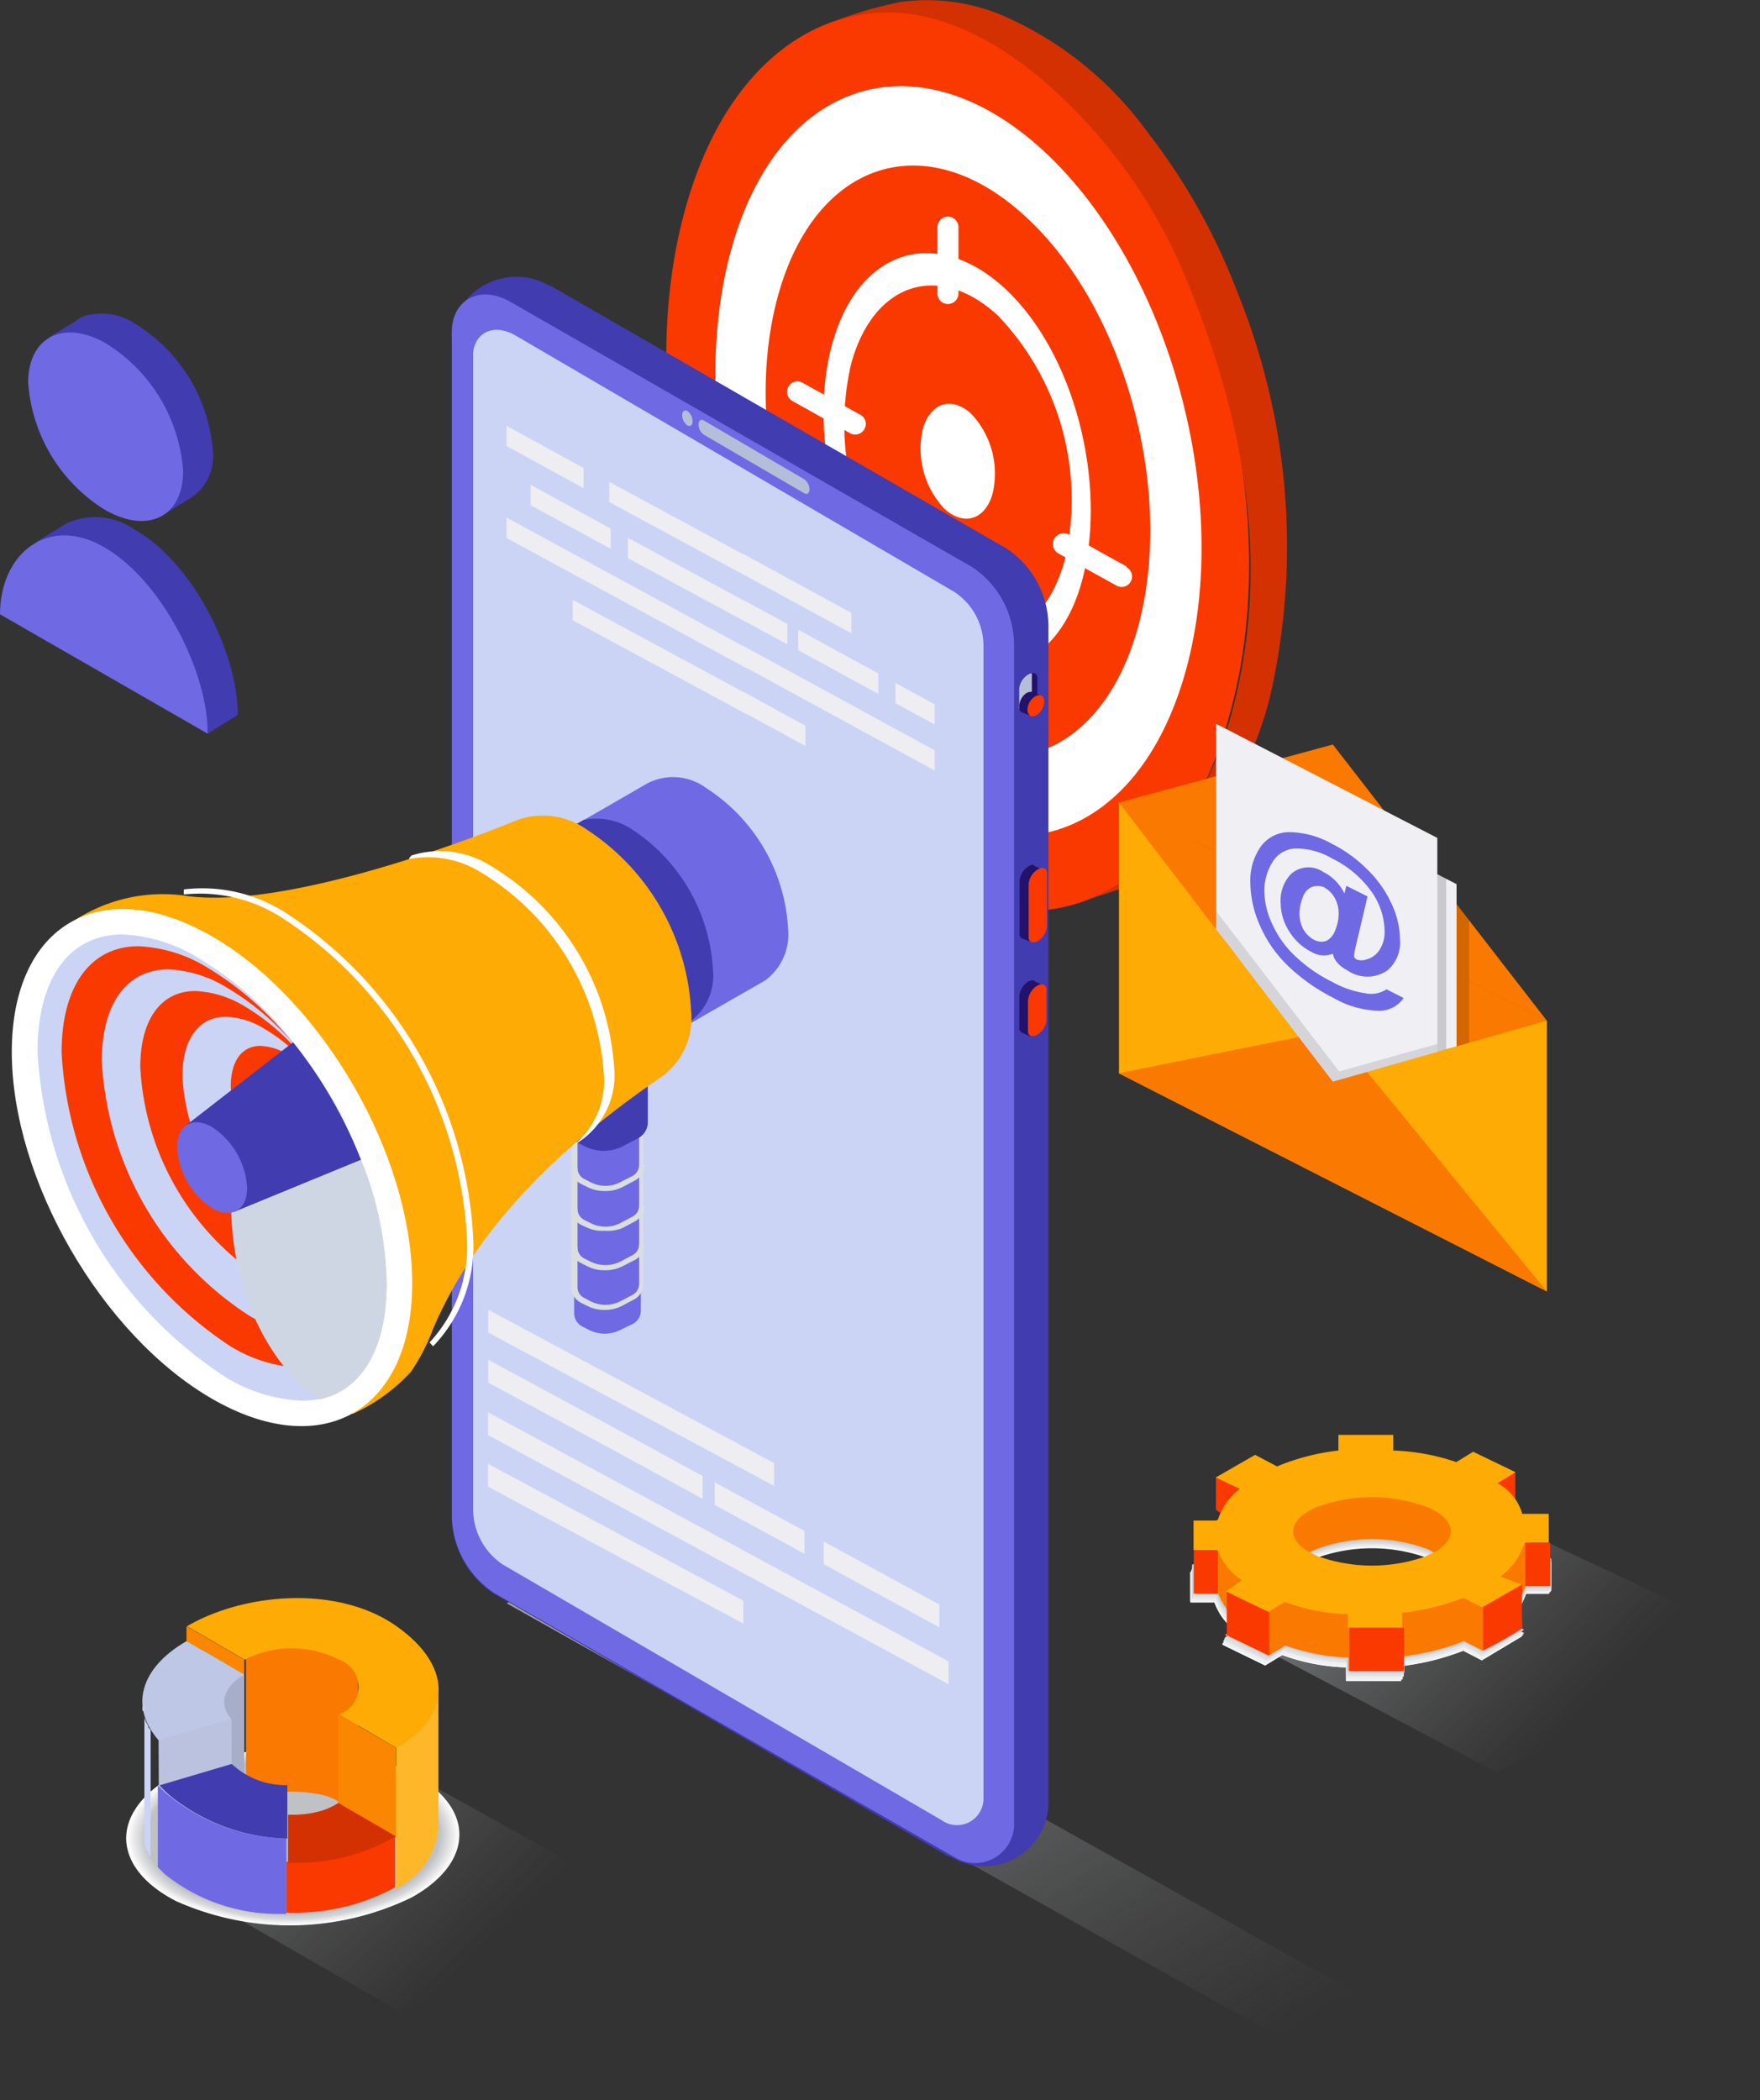 <svg xmlns="http://www.w3.org/2000/svg" xmlns:xlink="http://www.w3.org/1999/xlink" viewBox="0 0 73.14 87.25"><rect x="0" y="0" width="73.14" height="87.25" fill="#333333" stroke="none"/><defs><style>.cls-1{isolation:isolate;}.cls-2{fill:url(#Безымянный_градиент_26);}.cls-3{fill:url(#Безымянный_градиент_26-2);}.cls-38,.cls-4{mix-blend-mode:multiply;}.cls-5{fill:#fff;}.cls-6{fill:#fcfcfc;}.cls-7{fill:#f9f9f9;}.cls-8{fill:#f6f6f7;}.cls-9{fill:#f3f3f4;}.cls-10{fill:#f0f0f1;}.cls-11{fill:#ededee;}.cls-12{fill:#eaeaec;}.cls-13{fill:#e7e7e9;}.cls-14{fill:#e4e4e6;}.cls-15{fill:#e1e1e3;}.cls-16{fill:#dddfe1;}.cls-17{fill:#dadcde;}.cls-18{fill:#d7d9db;}.cls-19{fill:#d4d6d8;}.cls-20{fill:#d1d3d6;}.cls-21{fill:#ced0d3;}.cls-22{fill:#cbcdd0;}.cls-23{fill:#c8cacd;}.cls-24{fill:#c5c7cb;}.cls-25{fill:#c2c4c8;}.cls-26{fill:#bfc1c5;}.cls-27{fill:#f93900;}.cls-28{fill:#d43103;}.cls-29{fill:#413cb0;}.cls-30{fill:#22126b;}.cls-31{fill:#b4bed8;}.cls-32{fill:#6f69e3;}.cls-33{fill:#cbd4f5;}.cls-34{fill:#ededf2;}.cls-35{fill:#dadee1;}.cls-36{fill:#748afd;}.cls-37{fill:#feab05;}.cls-38{fill:#cfd6e3;}.cls-39{fill:url(#Безымянный_градиент_26-3);}.cls-40{opacity:0;}.cls-41{fill:#fcfdfd;}.cls-42{fill:#fafafb;}.cls-43{fill:#f7f8f8;}.cls-44{fill:#f5f5f6;}.cls-45{fill:#f2f3f4;}.cls-46{fill:#f0f0f2;}.cls-47{fill:#edeeef;}.cls-48{fill:#ebeced;}.cls-49{fill:#e8e9eb;}.cls-50{fill:#e6e7e9;}.cls-51{fill:#e3e4e6;}.cls-52{fill:#e1e2e4;}.cls-53{fill:#dedfe2;}.cls-54{fill:#dcdde0;}.cls-55{fill:#d9dbdd;}.cls-56{fill:#d7d8db;}.cls-57{fill:#d4d6d9;}.cls-58{fill:#d2d3d7;}.cls-59{fill:#cfd1d4;}.cls-60{fill:#cdced2;}.cls-61{fill:#caccd0;}.cls-62{fill:#fa7901;}.cls-63{opacity:0.16;}.cls-64{fill:#efeff4;}.cls-65{opacity:0.11;}.cls-66{fill:#feb729;}.cls-67{fill:url(#Безымянный_градиент_110);}.cls-68{fill:#fa8601;}.cls-69{fill:#a6aec9;}.cls-70{fill:#bec7e6;}.cls-71{fill:#bac2e0;}</style><linearGradient id="&#x411;&#x435;&#x437;&#x44B;&#x43C;&#x44F;&#x43D;&#x43D;&#x44B;&#x439;_&#x433;&#x440;&#x430;&#x434;&#x438;&#x435;&#x43D;&#x442;_26" x1="208.46" y1="62.59" x2="224.13" y2="87.66" gradientTransform="translate(-175.8)" gradientUnits="userSpaceOnUse"><stop offset="0" stop-color="#cdcfd4" stop-opacity="0.7"></stop><stop offset="1" stop-color="#888a8c" stop-opacity="0"></stop></linearGradient><linearGradient id="&#x411;&#x435;&#x437;&#x44B;&#x43C;&#x44F;&#x43D;&#x43D;&#x44B;&#x439;_&#x433;&#x440;&#x430;&#x434;&#x438;&#x435;&#x43D;&#x442;_26-2" x1="6.43" y1="67.89" x2="19.53" y2="81.39" gradientTransform="matrix(1, 0, 0, 1, 0, 0)" xlink:href="#&#x411;&#x435;&#x437;&#x44B;&#x43C;&#x44F;&#x43D;&#x43D;&#x44B;&#x439;_&#x433;&#x440;&#x430;&#x434;&#x438;&#x435;&#x43D;&#x442;_26"></linearGradient><linearGradient id="&#x411;&#x435;&#x437;&#x44B;&#x43C;&#x44F;&#x43D;&#x43D;&#x44B;&#x439;_&#x433;&#x440;&#x430;&#x434;&#x438;&#x435;&#x43D;&#x442;_26-3" x1="53.31" y1="59.15" x2="65.67" y2="71.1" gradientTransform="matrix(1, 0, 0, 1, 0, 0)" xlink:href="#&#x411;&#x435;&#x437;&#x44B;&#x43C;&#x44F;&#x43D;&#x43D;&#x44B;&#x439;_&#x433;&#x440;&#x430;&#x434;&#x438;&#x435;&#x43D;&#x442;_26"></linearGradient><linearGradient id="&#x411;&#x435;&#x437;&#x44B;&#x43C;&#x44F;&#x43D;&#x43D;&#x44B;&#x439;_&#x433;&#x440;&#x430;&#x434;&#x438;&#x435;&#x43D;&#x442;_110" x1="146.3" y1="76.02" x2="146.3" y2="76.02" gradientTransform="matrix(-1, 0, 0, 1, 161.27, 0)" gradientUnits="userSpaceOnUse"><stop offset="0" stop-color="#80fac5"></stop><stop offset="1" stop-color="#5bace8"></stop></linearGradient></defs><title>Asset 71</title><g class="cls-1"><g id="Layer_2"><g id="Layer_1-2"><polygon class="cls-2" points="21.06 66.61 57.83 87.25 61.05 85.42 24.18 64.82 21.06 66.61"></polygon><polygon class="cls-3" points="7.47 78.31 16.68 83.61 25.84 78.55 16.43 73.32 7.47 78.31"></polygon><g class="cls-4"><path class="cls-5" d="M17,73.61a11.58,11.58,0,0,0-9.78.15c-2.67,1.49-2.63,3.82.1,5.22a11.61,11.61,0,0,0,9.78-.15C19.79,77.34,19.75,75,17,73.61Z"></path><path class="cls-6" d="M17,73.62a11.57,11.57,0,0,0-9.73.15c-2.66,1.48-2.62,3.81.1,5.2a11.51,11.51,0,0,0,9.72-.16C19.75,77.34,19.71,75,17,73.62Z"></path><path class="cls-7" d="M17,73.64a11.44,11.44,0,0,0-9.67.15c-2.65,1.47-2.6,3.78.09,5.16a11.44,11.44,0,0,0,9.67-.15C19.71,77.33,19.66,75,17,73.64Z"></path><path class="cls-8" d="M16.94,73.65a11.41,11.41,0,0,0-9.61.15c-2.63,1.46-2.59,3.76.09,5.14A11.43,11.43,0,0,0,17,78.79C19.66,77.33,19.62,75,16.94,73.65Z"></path><path class="cls-9" d="M16.91,73.67a11.33,11.33,0,0,0-9.56.15c-2.61,1.45-2.57,3.73.1,5.1A11.33,11.33,0,0,0,17,78.77C19.62,77.32,19.58,75,16.91,73.67Z"></path><path class="cls-10" d="M16.89,73.68a11.29,11.29,0,0,0-9.51.15c-2.6,1.44-2.56,3.72.1,5.08a11.27,11.27,0,0,0,9.5-.15C19.58,77.31,19.54,75,16.89,73.68Z"></path><path class="cls-11" d="M16.86,73.7a11.16,11.16,0,0,0-9.45.15c-2.58,1.43-2.54,3.69.09,5A11.19,11.19,0,0,0,17,78.74C19.54,77.31,19.49,75.05,16.86,73.7Z"></path><path class="cls-12" d="M16.83,73.71a11.13,11.13,0,0,0-9.39.15c-2.57,1.43-2.53,3.67.09,5a11.17,11.17,0,0,0,9.39-.15C19.49,77.3,19.45,75.06,16.83,73.71Z"></path><path class="cls-13" d="M16.8,73.73a11.07,11.07,0,0,0-9.33.14c-2.56,1.42-2.52,3.66.09,5a11.05,11.05,0,0,0,9.34-.15C19.45,77.3,19.41,75.06,16.8,73.73Z"></path><path class="cls-14" d="M16.78,73.74a11,11,0,0,0-9.29.15C5,75.3,5,77.52,7.58,78.85a11.05,11.05,0,0,0,9.29-.15C19.41,77.29,19.37,75.07,16.78,73.74Z"></path><path class="cls-15" d="M16.75,73.76a11,11,0,0,0-9.23.14C5,75.3,5,77.51,7.61,78.83a11,11,0,0,0,9.23-.14C19.36,77.28,19.32,75.08,16.75,73.76Z"></path><path class="cls-16" d="M16.72,73.77a10.85,10.85,0,0,0-9.17.15c-2.51,1.39-2.47,3.58.09,4.9a10.89,10.89,0,0,0,9.17-.15C19.32,77.28,19.28,75.09,16.72,73.77Z"></path><path class="cls-17" d="M16.7,73.79a10.81,10.81,0,0,0-9.12.14c-2.5,1.39-2.46,3.57.09,4.87a10.81,10.81,0,0,0,9.12-.14C19.28,77.27,19.24,75.09,16.7,73.79Z"></path><path class="cls-18" d="M16.67,73.8A10.77,10.77,0,0,0,7.6,74c-2.47,1.37-2.43,3.54.09,4.84a10.77,10.77,0,0,0,9.07-.15C19.24,77.27,19.2,75.1,16.67,73.8Z"></path><path class="cls-19" d="M16.64,73.82a10.67,10.67,0,0,0-9,.14c-2.46,1.37-2.42,3.52.09,4.81a10.67,10.67,0,0,0,9-.14C19.19,77.26,19.15,75.11,16.64,73.82Z"></path><path class="cls-20" d="M16.61,73.83A10.65,10.65,0,0,0,7.66,74c-2.45,1.36-2.41,3.5.09,4.78a10.57,10.57,0,0,0,9-.14C19.15,77.25,19.11,75.11,16.61,73.83Z"></path><path class="cls-21" d="M16.59,73.85a10.57,10.57,0,0,0-8.9.14c-2.44,1.35-2.4,3.48.09,4.75a10.55,10.55,0,0,0,8.89-.14C19.11,77.25,19.07,75.12,16.59,73.85Z"></path><path class="cls-22" d="M16.56,73.86A10.51,10.51,0,0,0,7.72,74c-2.42,1.34-2.38,3.46.08,4.72a10.49,10.49,0,0,0,8.85-.13C19.06,77.24,19,75.13,16.56,73.86Z"></path><path class="cls-23" d="M16.53,73.88A10.39,10.39,0,0,0,7.74,74c-2.4,1.33-2.36,3.43.09,4.69a10.39,10.39,0,0,0,8.79-.14C19,77.24,19,75.14,16.53,73.88Z"></path><path class="cls-24" d="M16.5,73.89A10.37,10.37,0,0,0,7.77,74c-2.39,1.33-2.35,3.42.09,4.66a10.37,10.37,0,0,0,8.73-.13C19,77.23,18.94,75.14,16.5,73.89Z"></path><path class="cls-25" d="M16.48,73.91A10.33,10.33,0,0,0,7.8,74c-2.37,1.32-2.33,3.4.08,4.64a10.29,10.29,0,0,0,8.68-.14C18.93,77.23,18.9,75.15,16.48,73.91Z"></path><path class="cls-26" d="M16.45,73.92a10.23,10.23,0,0,0-8.62.14c-2.36,1.31-2.32,3.37.08,4.6a10.19,10.19,0,0,0,8.62-.13C18.89,77.22,18.85,75.16,16.45,73.92Z"></path></g><path class="cls-27" d="M44.07,3.71c-6.26-5.78-13.25-3.55-15.6,5-2.18,7.87.35,18.36,5.68,24.48a19,19,0,0,0,1.39,1.44c5.52,5.09,11.59,4,14.57-2.2a15.43,15.43,0,0,0,1-2.79C53.5,21.09,50.34,9.49,44.07,3.71Z"></path><path class="cls-5" d="M43.37,6.27c-5.23-4.82-11.06-3-13,4.16s.68,16.8,5.9,21.62,11,3,13-4.16S48.59,11.09,43.37,6.27Z"></path><path class="cls-27" d="M42.62,9c-4.13-3.82-8.74-2.34-10.29,3.29S32.86,25.54,37,29.35s8.74,2.34,10.29-3.29S46.75,12.78,42.62,9Z"></path><path class="cls-5" d="M41.78,12c-2.89-2.67-6.12-1.64-7.2,2.3s.37,9.29,3.26,12S44,27.93,45,24,44.67,14.7,41.78,12Z"></path><path class="cls-28" d="M47.65,5.44A14.63,14.63,0,0,0,41.59.61,8.12,8.12,0,0,0,37.44.08a17.14,17.14,0,0,0-2.69.77c3.12-1,6,.4,8.29,2.23A21.83,21.83,0,0,1,49,10.9c2.5,5.79,3.88,11.94,2.3,18.29-.83,3.36-2.79,7.09-6.39,8.28.56-.19,1.12-.36,1.68-.56a8.18,8.18,0,0,0,3.13-2.09,13.87,13.87,0,0,0,3.15-6.3,28,28,0,0,0-1.44-16.36A25.87,25.87,0,0,0,47.65,5.44Z"></path><path class="cls-27" d="M41.48,13.12c-2.45-2.27-5.19-1.39-6.11,2a11.09,11.09,0,0,0,2.77,10.14c2.45,2.26,5.19,1.38,6.11-2A11.07,11.07,0,0,0,41.48,13.12Z"></path><path class="cls-5" d="M40.35,17.18c-.8-.73-1.69-.45-2,.64a3.64,3.64,0,0,0,.9,3.32c.81.73,1.7.45,2-.64A3.61,3.61,0,0,0,40.35,17.18Z"></path><path class="cls-5" d="M39.39,9a.43.43,0,0,0-.43.43V12.2a.43.43,0,0,0,.43.43.44.44,0,0,0,.44-.43V9.45A.44.44,0,0,0,39.39,9Z"></path><path class="cls-5" d="M39.81,25.37a.44.44,0,0,0-.44.44v2.74a.44.44,0,0,0,.44.44.44.44,0,0,0,.43-.44V25.81A.44.44,0,0,0,39.81,25.37Z"></path><path class="cls-5" d="M46.81,23.53l-2.4-1.33A.43.43,0,0,0,44,23l2.4,1.33a.43.43,0,0,0,.42-.76Z"></path><path class="cls-5" d="M35.75,17.23l-2.4-1.33a.43.43,0,0,0-.59.17.44.44,0,0,0,.17.59L35.33,18a.44.44,0,0,0,.59-.17A.43.43,0,0,0,35.75,17.23Z"></path><path class="cls-29" d="M39.5,77.13h0l-.07,0L20.53,66.21a3.91,3.91,0,0,1-1.76-3.3V14a1.09,1.09,0,0,1,0-.26,2.73,2.73,0,0,1,4.06-1.87h0l.05,0L41.83,22.79A3.89,3.89,0,0,1,43.57,26l0,48.75a2.45,2.45,0,0,1,0,.27A2.67,2.67,0,0,1,39.5,77.13Z"></path><path class="cls-30" d="M43.11,28.92v-.74c0-.21-.17-.28-.38-.16h0a.8.8,0,0,0-.39.61v.73c0,.21.18.29.39.16h0A.79.79,0,0,0,43.11,28.92Z"></path><path class="cls-31" d="M42.35,28.62a.79.79,0,0,1,.38-.6.44.44,0,0,1,.15-.05.22.22,0,0,1,0,.08v.74a.79.79,0,0,1-.38.6.47.47,0,0,1-.15.06.28.28,0,0,1,0-.09Z"></path><path class="cls-27" d="M43.39,29.09h0c0-.21-.21-.28-.4-.16h0a.7.7,0,0,0-.31.61h0c0,.21.22.28.41.16h0A.66.66,0,0,0,43.39,29.09Z"></path><path class="cls-30" d="M43,28.94a.68.68,0,0,0-.3.6.29.29,0,0,0,.11.19h0l-.35-.14a.22.22,0,0,1-.1-.19.68.68,0,0,1,.3-.61.46.46,0,0,1,.24-.05l.35.15A.31.31,0,0,0,43,28.94Z"></path><path class="cls-30" d="M43.13,36.12a.79.79,0,0,0-.38.61v2.2a.2.2,0,0,0,.11.2L42.5,39h0a.2.2,0,0,1-.13-.21v-2.2a.8.8,0,0,1,.39-.61c.1-.06.17-.08.24,0h0l.39.19A.31.31,0,0,0,43.13,36.12Z"></path><path class="cls-27" d="M43.51,38.48v-2.2c0-.21-.17-.28-.38-.16h0a.79.79,0,0,0-.38.61v2.2c0,.21.17.28.39.16h0A.79.79,0,0,0,43.51,38.48Z"></path><path class="cls-30" d="M43.11,41a.82.82,0,0,0-.38.61v1.26a.2.2,0,0,0,.11.2l-.35-.16,0,0a.2.2,0,0,1-.13-.21V41.37a.83.83,0,0,1,.39-.61c.1,0,.18-.08.24,0h0l.39.19A.31.31,0,0,0,43.11,41Z"></path><path class="cls-27" d="M43.49,42.38V41.12c0-.21-.18-.29-.39-.17h0a.82.82,0,0,0-.38.61v1.26c0,.21.18.29.39.16h0A.79.79,0,0,0,43.49,42.38Z"></path><path class="cls-32" d="M18.78,13.64V62.88a3.91,3.91,0,0,0,1.76,3.3l19.17,11a1.62,1.62,0,0,0,2.43-1.3l0-49.07a3.88,3.88,0,0,0-1.74-3.25l-19.15-11C19.91,11.79,18.86,12.48,18.78,13.64Z"></path><path class="cls-33" d="M39.12,75.61,20.9,65a2.78,2.78,0,0,1-1.24-2.31l0-48c.05-.81.79-1.3,1.75-.76L39.66,24.59a2.69,2.69,0,0,1,1.21,2.27l0,47.84A1.1,1.1,0,0,1,39.12,75.61Z"></path><path class="cls-31" d="M28.57,17.08l0,0c-.12-.07-.22,0-.22.17h0a.52.52,0,0,0,.21.42h0c.12.07.22,0,.22-.16h0A.52.52,0,0,0,28.57,17.08Z"></path><path class="cls-31" d="M33.42,19.91l-4.17-2.44c-.12-.07-.22,0-.22.17h0a.53.53,0,0,0,.22.42l4.17,2.43c.12.07.22,0,.22-.16h0A.53.53,0,0,0,33.42,19.91Z"></path><polygon class="cls-34" points="34.23 64.98 39.04 67.61 39.04 66.66 34.23 64.04 34.23 64.98"></polygon><polygon class="cls-34" points="29.7 62.52 33.43 64.55 33.43 63.6 29.7 61.58 29.7 62.52"></polygon><polygon class="cls-34" points="32.17 60.78 20.29 54.41 20.29 55.36 32.17 61.73 32.17 60.78"></polygon><polygon class="cls-34" points="25.83 59.48 25.83 59.48 20.29 56.49 20.29 57.44 25.65 60.33 25.65 60.33 29.2 62.27 29.2 61.32 25.83 59.48"></polygon><polygon class="cls-34" points="39.42 69.02 20.28 58.67 20.28 59.62 39.42 69.97 39.42 69.02"></polygon><polygon class="cls-34" points="30.89 66.5 20.28 60.81 20.28 61.76 30.89 67.45 30.89 66.5"></polygon><polygon class="cls-34" points="30.88 23.86 35.38 26.31 35.38 25.46 30.88 23.01 30.88 23.86"></polygon><polygon class="cls-34" points="30.88 25.77 32.72 26.77 32.72 25.92 30.88 24.92 30.88 25.77"></polygon><polygon class="cls-34" points="37.21 29.21 38.84 30.1 38.84 29.26 37.21 28.37 37.21 29.21"></polygon><polygon class="cls-34" points="33.17 27.01 36.5 28.83 36.5 27.98 33.17 26.16 33.17 27.01"></polygon><polygon class="cls-34" points="30.88 27.67 38.84 32.01 38.84 31.17 30.88 26.83 30.88 27.67"></polygon><polygon class="cls-34" points="30.88 29.58 33.47 30.99 33.47 30.15 30.88 28.73 30.88 29.58"></polygon><polygon class="cls-34" points="21.05 18.53 24.25 20.28 24.25 19.44 21.05 17.69 21.05 18.53"></polygon><polygon class="cls-34" points="25.32 20.86 31.04 23.95 31.04 23.11 25.32 20.02 25.32 20.86"></polygon><polygon class="cls-34" points="26.09 23.19 31.04 25.86 31.04 25.02 26.09 22.34 26.09 23.19"></polygon><polygon class="cls-34" points="22.05 20.99 25.38 22.8 25.38 21.96 22.05 20.14 22.05 20.99"></polygon><polygon class="cls-34" points="21.05 22.35 31.04 27.77 31.04 26.93 21.05 21.5 21.05 22.35"></polygon><polygon class="cls-34" points="23.8 25.77 31.04 29.68 31.04 28.83 23.8 24.92 23.8 25.77"></polygon><path class="cls-32" d="M26.63,46.62a.64.64,0,0,1-.33.56l-.51.27a1.44,1.44,0,0,1-1.34,0l-.26-.13a.59.59,0,0,1-.33-.5v7.73a.63.63,0,0,0,.34.56l.26.13a1.44,1.44,0,0,0,1.34,0L26.3,55a.62.62,0,0,0,.33-.55Z"></path><path class="cls-35" d="M25.11,54.42a1.58,1.58,0,0,1-.71-.17l-.26-.13a.74.74,0,0,1-.4-.66V45.73a.11.11,0,0,1,.21,0,.53.53,0,0,0,.28.42l.26.13a1.36,1.36,0,0,0,1.24,0l.51-.27a.51.51,0,0,0,.27-.46.11.11,0,0,1,.11-.11.1.1,0,0,1,.11.11v7.79a.72.72,0,0,1-.39.65l-.51.27A1.58,1.58,0,0,1,25.11,54.42ZM24,46.21v7.25a.49.49,0,0,0,.28.46l.26.14a1.39,1.39,0,0,0,1.24,0l.51-.27a.52.52,0,0,0,.27-.46V46.06a1.09,1.09,0,0,1-.17.13l-.51.27a1.59,1.59,0,0,1-1.44,0l-.26-.12Z"></path><path class="cls-35" d="M25.11,52.77a1.46,1.46,0,0,1-.71-.17l-.26-.13a.72.72,0,0,1-.4-.66H24a.51.51,0,0,0,.28.47l.26.13a1.39,1.39,0,0,0,1.24,0l.51-.27a.51.51,0,0,0,.27-.46h.22a.75.75,0,0,1-.39.66l-.51.26A1.58,1.58,0,0,1,25.11,52.77Z"></path><path class="cls-35" d="M25.11,51.13A1.47,1.47,0,0,1,24.4,51l-.26-.12a.75.75,0,0,1-.4-.66H24a.51.51,0,0,0,.28.46l.26.13a1.36,1.36,0,0,0,1.24,0l.51-.27a.51.51,0,0,0,.27-.46h.22a.75.75,0,0,1-.39.66l-.51.27A1.58,1.58,0,0,1,25.11,51.13Z"></path><path class="cls-35" d="M25.11,49.48a1.58,1.58,0,0,1-.71-.17l-.26-.13a.74.74,0,0,1-.4-.66H24a.51.51,0,0,0,.28.46l.26.13a1.33,1.33,0,0,0,1.24,0l.51-.26a.52.52,0,0,0,.27-.46h.22a.74.74,0,0,1-.39.65l-.51.27A1.58,1.58,0,0,1,25.11,49.48Z"></path><path class="cls-29" d="M26.92,46.62a.75.75,0,0,1-.41.67l-.61.32a1.75,1.75,0,0,1-1.62,0l-.3-.15a.81.81,0,0,1-.41-.6h0V43.57h3.35Z"></path><path class="cls-32" d="M29.35,32.74a2.32,2.32,0,0,0-2.44-.2h0L16.7,38.43,22,46.35l9.8-5.62a2.39,2.39,0,0,0,.95-2.16A7.43,7.43,0,0,0,29.35,32.74Z"></path><path class="cls-36" d="M29.63,40.29a2.36,2.36,0,0,1-.95,2.15l-6.74,3.87L16.7,38.43l7.56-4.37h0a2.67,2.67,0,0,1,2,.39A7.45,7.45,0,0,1,29.63,40.29Z"></path><path class="cls-29" d="M29.63,40.29a2.36,2.36,0,0,1-.95,2.15l-6.74,3.87L16.7,38.43l7.56-4.37h0a2.67,2.67,0,0,1,2,.39A7.45,7.45,0,0,1,29.63,40.29Z"></path><path class="cls-37" d="M24.38,34.46a3.17,3.17,0,0,0-2.84-.41h0s-9,3.77-13.72,3.18a6.7,6.7,0,0,0-4.71,1A13.1,13.1,0,0,0,1.74,43c0,5.31,3.73,11.76,8.32,14.41a13.89,13.89,0,0,0,4.62,1.32A7.6,7.6,0,0,0,17.07,57,8.37,8.37,0,0,0,18,55.2c1.86-4.36,5.5-7.72,9.41-10.41A3,3,0,0,0,28.72,42,9.58,9.58,0,0,0,24.38,34.46Z"></path><path class="cls-5" d="M20.44,36a3.94,3.94,0,0,0-3.34-.46h0s-.12.12-.1.15a4.14,4.14,0,0,1,3,.56,10.57,10.57,0,0,1,5.09,8.36,3.41,3.41,0,0,1-1.3,3v0l.22-.14a3.32,3.32,0,0,0,1.51-3.14A10.56,10.56,0,0,0,20.44,36Z"></path><path class="cls-5" d="M8.81,38.9C4.22,36.25.49,38.4.49,43.7S4.22,55.46,8.81,58.11s8.32.51,8.32-4.8S13.41,41.55,8.81,38.9Z"></path><path class="cls-33" d="M12.19,43.3a14.18,14.18,0,0,0-3.91-3.48,6.58,6.58,0,0,0-3.18-1c-2.22,0-3.54,1.82-3.54,4.87A17.24,17.24,0,0,0,9.34,57.19a6.61,6.61,0,0,0,3.19,1c2.22,0,3.54-1.83,3.54-4.88A14.31,14.31,0,0,0,15,48.18,18.87,18.87,0,0,0,12.19,43.3Z"></path><path class="cls-27" d="M12.18,43.36a13.07,13.07,0,0,0-3.54-3.15,6,6,0,0,0-2.88-.9c-2,0-3.2,1.65-3.2,4.41a15.59,15.59,0,0,0,7,12.2,6.06,6.06,0,0,0,2.88.9c2,0,3.2-1.65,3.2-4.41a12.89,12.89,0,0,0-1-4.64A17.15,17.15,0,0,0,12.18,43.36Z"></path><path class="cls-33" d="M12.52,43.77a10.85,10.85,0,0,0-3.06-2.72A5.06,5.06,0,0,0,7,40.27c-1.73,0-2.77,1.42-2.77,3.81A13.46,13.46,0,0,0,10.3,54.62a5.12,5.12,0,0,0,2.49.78c1.73,0,2.76-1.43,2.76-3.81a11.07,11.07,0,0,0-.83-4A14.78,14.78,0,0,0,12.52,43.77Z"></path><path class="cls-27" d="M12.72,44.07a9.2,9.2,0,0,0-2.53-2.25,4.31,4.31,0,0,0-2.07-.65c-1.43,0-2.29,1.18-2.29,3.16a11.15,11.15,0,0,0,5,8.74,4.34,4.34,0,0,0,2.07.65c1.44,0,2.29-1.18,2.29-3.16a9.39,9.39,0,0,0-.68-3.33A12.34,12.34,0,0,0,12.72,44.07Z"></path><path class="cls-33" d="M13,44.52a7.05,7.05,0,0,0-2-1.77,3.24,3.24,0,0,0-1.62-.51c-1.12,0-1.8.93-1.8,2.48a8.78,8.78,0,0,0,4,6.87,3.32,3.32,0,0,0,1.62.5c1.13,0,1.8-.92,1.8-2.48A7.3,7.3,0,0,0,14.47,47,9.71,9.71,0,0,0,13,44.52Z"></path><path class="cls-27" d="M13.29,45a5,5,0,0,0-1.36-1.21,2.35,2.35,0,0,0-1.11-.34c-.77,0-1.23.63-1.23,1.69a6,6,0,0,0,2.71,4.7,2.27,2.27,0,0,0,1.11.35c.77,0,1.23-.64,1.23-1.7a4.9,4.9,0,0,0-.37-1.79A6.43,6.43,0,0,0,13.29,45Z"></path><path class="cls-38" d="M13.32,44.88c-.07.19-2.51,5-3.71,5.26,0,3,1.27,6.37,3.66,8,1.77-.37,2.8-2.11,2.8-4.8A14.31,14.31,0,0,0,15,48.18,19,19,0,0,0,13.32,44.88Z"></path><path class="cls-29" d="M7.72,46.76l2,3.59L15,48.18a18.87,18.87,0,0,0-2.82-4.88Z"></path><path class="cls-32" d="M8.81,46.82c-.8-.46-1.45-.08-1.45.84a3.24,3.24,0,0,0,1.45,2.53c.81.46,1.46.09,1.46-.84A3.23,3.23,0,0,0,8.81,46.82Z"></path><path class="cls-5" d="M18,55.93l-.15-.16a5.84,5.84,0,0,0,1.55-4.4,16.91,16.91,0,0,0-7.63-13.21,6.31,6.31,0,0,0-4.13-1l0-.21a6.41,6.41,0,0,1,4.28,1,17.14,17.14,0,0,1,7.74,13.4A6,6,0,0,1,18,55.93Z"></path><polygon class="cls-39" points="73.14 68.23 62.18 73.62 52.61 68.56 62.56 63.25 73.14 68.23"></polygon><g class="cls-4"><g class="cls-40"><path class="cls-5" d="M59.36,66.75a.35.35,0,0,1-.14.06,6.83,6.83,0,0,1-4.4,0l-.16-.07c-1.29-.56-1.29-1.46,0-2a6.78,6.78,0,0,1,4.7,0C60.66,65.29,60.66,66.19,59.36,66.75Zm3-3,.76-.46-1.78-.86-.72.43a9.09,9.09,0,0,0-2.66-.49l0-.66H55.6l0,.66A10,10,0,0,0,53,63l-.92-.48-1.67.95,1,.48a2.72,2.72,0,0,0-.94,1.35h-1v1.24h1a2.5,2.5,0,0,0,1,1.26l-.68.49,1.79.87.7-.43a8.52,8.52,0,0,0,2.66.51l0,.57h2.3l0-.63a10,10,0,0,0,2.58-.64l.78.4L63.37,68l-.88-.36a2.79,2.79,0,0,0,1-1.41h1V65H63.42A2.15,2.15,0,0,0,62.31,63.71Z"></path></g><path class="cls-41" d="M59.36,66.74l-.14.06a7.11,7.11,0,0,1-4.4,0l-.16-.06c-1.29-.56-1.29-1.47,0-2a6.78,6.78,0,0,1,4.7,0C60.66,65.27,60.66,66.17,59.36,66.74Zm2.94-3,.77-.46-1.78-.87-.72.43a9.34,9.34,0,0,0-2.66-.48l0-.66H55.6l0,.66A10.15,10.15,0,0,0,53,63l-.92-.48-1.67,1,1,.47a2.77,2.77,0,0,0-.94,1.35h-1v1.23h1a2.52,2.52,0,0,0,1,1.27l-.67.49,1.78.86.71-.43a8.38,8.38,0,0,0,2.65.51l0,.57h2.29l0-.62a10.49,10.49,0,0,0,2.58-.64l.77.4,1.67-1-.87-.35a2.87,2.87,0,0,0,1-1.42h1V65H63.41A2.13,2.13,0,0,0,62.3,63.7Z"></path><path class="cls-42" d="M59.36,66.72l-.15.06a7,7,0,0,1-4.39,0l-.15-.07c-1.3-.56-1.3-1.46,0-2a6.76,6.76,0,0,1,4.69,0C60.66,65.26,60.66,66.16,59.36,66.72Zm2.94-3,.76-.46-1.78-.86-.72.43a9.24,9.24,0,0,0-2.65-.48l0-.66H55.6l0,.66A10,10,0,0,0,53,63l-.92-.48-1.68.95,1,.48a2.72,2.72,0,0,0-.94,1.35h-1v1.24h1a2.62,2.62,0,0,0,1,1.26l-.68.49,1.78.86.71-.43A8.38,8.38,0,0,0,56,69.2l0,.57h2.29l0-.62a10,10,0,0,0,2.59-.64l.77.4,1.67-1-.88-.35a2.77,2.77,0,0,0,1-1.42h1V65H63.41A2.18,2.18,0,0,0,62.3,63.68Z"></path><path class="cls-43" d="M59.36,66.71l-.15.05a7,7,0,0,1-4.39,0l-.15-.06c-1.3-.56-1.3-1.47,0-2a6.76,6.76,0,0,1,4.69,0C60.65,65.24,60.65,66.14,59.36,66.71Zm2.94-3,.76-.46-1.78-.86-.72.43a9,9,0,0,0-2.65-.49l0-.65H55.6l0,.65A10,10,0,0,0,53,63l-.92-.48-1.67,1,1,.47a2.77,2.77,0,0,0-.94,1.35h-1v1.23h1a2.5,2.5,0,0,0,1,1.26l-.67.49,1.77.87.71-.44a8.69,8.69,0,0,0,2.65.52l0,.56h2.29l0-.62a10,10,0,0,0,2.58-.64l.78.4,1.66-1-.87-.35a2.85,2.85,0,0,0,1-1.41h1V65H63.4A2.09,2.09,0,0,0,62.3,63.67Z"></path><path class="cls-44" d="M59.36,66.69l-.15.06a7.08,7.08,0,0,1-4.39,0l-.15-.06c-1.29-.56-1.29-1.46,0-2a6.76,6.76,0,0,1,4.69,0C60.65,65.23,60.65,66.13,59.36,66.69Zm2.93-3,.76-.46-1.77-.87-.72.43a9.24,9.24,0,0,0-2.65-.48l0-.65H55.6l0,.65A10.08,10.08,0,0,0,53,63l-.92-.48-1.67.94,1,.48a2.8,2.8,0,0,0-.93,1.35h-1v1.23h1a2.57,2.57,0,0,0,1,1.26l-.67.49,1.78.87.7-.43a8.44,8.44,0,0,0,2.65.51l0,.56h2.28l0-.62a10.37,10.37,0,0,0,2.58-.63l.77.39,1.67-.94-.87-.35a2.85,2.85,0,0,0,1-1.42h1V64.94H63.4A2.13,2.13,0,0,0,62.29,63.66Z"></path><path class="cls-45" d="M59.35,66.67l-.14.06a7,7,0,0,1-4.38,0l-.16-.07c-1.29-.55-1.29-1.46,0-2a6.73,6.73,0,0,1,4.68,0C60.65,65.21,60.65,66.11,59.35,66.67Zm2.94-3,.76-.46-1.78-.86-.71.43a9.24,9.24,0,0,0-2.65-.48l0-.66H55.6l0,.66a10.62,10.62,0,0,0-2.58.66l-.91-.48-1.67.95,1,.48a2.7,2.7,0,0,0-.94,1.34h-1v1.23h1a2.54,2.54,0,0,0,1,1.26l-.68.49,1.78.86.71-.43a8.37,8.37,0,0,0,2.64.51l0,.56h2.28l0-.62a10,10,0,0,0,2.58-.63l.77.39,1.66-.94-.87-.35a2.79,2.79,0,0,0,1-1.41h1V64.93H63.4A2.13,2.13,0,0,0,62.29,63.64Z"></path><path class="cls-46" d="M59.35,66.66l-.14.06a7.2,7.2,0,0,1-4.38,0l-.16-.06c-1.29-.56-1.29-1.46,0-2a6.73,6.73,0,0,1,4.68,0C60.65,65.2,60.64,66.1,59.35,66.66Zm2.94-3,.75-.46-1.77-.86-.72.43a9,9,0,0,0-2.64-.49l0-.65H55.6l0,.65a10,10,0,0,0-2.57.67l-.92-.48-1.67,1,1,.47a2.8,2.8,0,0,0-.93,1.35h-1v1.23h1a2.61,2.61,0,0,0,1,1.26l-.67.49,1.77.86.71-.43a8.37,8.37,0,0,0,2.64.51l0,.57h2.28l0-.62a10.19,10.19,0,0,0,2.57-.64l.78.4,1.66-1-.87-.35a2.79,2.79,0,0,0,1-1.41h1V64.91H63.39A2.15,2.15,0,0,0,62.29,63.63Z"></path><path class="cls-47" d="M59.35,66.64l-.14.06a7.05,7.05,0,0,1-4.38,0l-.16-.06c-1.29-.56-1.29-1.46,0-2a6.73,6.73,0,0,1,4.68,0C60.64,65.18,60.64,66.08,59.35,66.64Zm2.93-3,.76-.46-1.77-.87-.72.43a9.2,9.2,0,0,0-2.64-.48l0-.65H55.6l0,.65a10,10,0,0,0-2.58.67l-.92-.48-1.66.94,1,.48a2.7,2.7,0,0,0-.94,1.34h-1v1.23h1a2.48,2.48,0,0,0,1,1.25l-.68.49L52.7,69l.7-.43a8.38,8.38,0,0,0,2.65.51l0,.57h2.28l0-.62a10,10,0,0,0,2.57-.64l.77.4,1.67-.94-.88-.35a2.79,2.79,0,0,0,1-1.41h1V64.9h-1.1A2.1,2.1,0,0,0,62.28,63.62Z"></path><path class="cls-48" d="M59.35,66.63l-.14.05a7,7,0,0,1-4.38,0l-.15-.06c-1.29-.57-1.29-1.46,0-2a6.7,6.7,0,0,1,4.67,0C60.64,65.17,60.64,66.06,59.35,66.63Zm2.93-3,.76-.46-1.78-.86-.71.43a9.2,9.2,0,0,0-2.64-.48l0-.65H55.6l0,.65a10.38,10.38,0,0,0-2.58.66l-.91-.48-1.67,1,1,.47a2.83,2.83,0,0,0-.93,1.34h-1v1.23h1a2.5,2.5,0,0,0,1,1.26l-.67.49L52.7,69l.7-.43a9,9,0,0,0,2.65.51l0,.56h2.28l0-.62a10.4,10.4,0,0,0,2.57-.63l.77.39,1.66-.94-.87-.35a2.83,2.83,0,0,0,1-1.41h1V64.88H63.38A2.12,2.12,0,0,0,62.28,63.6Z"></path><path class="cls-49" d="M59.35,66.61l-.15.06a7.17,7.17,0,0,1-4.37,0l-.15-.06c-1.29-.56-1.29-1.46,0-2a6.82,6.82,0,0,1,4.67,0C60.64,65.15,60.64,66.05,59.35,66.61Zm2.92-3,.76-.46-1.77-.86-.71.43a8.83,8.83,0,0,0-2.64-.48l0-.66H55.61l0,.66a9.41,9.41,0,0,0-2.57.66l-.92-.48-1.66.94,1,.48a2.74,2.74,0,0,0-.93,1.34h-1v1.22h1a2.53,2.53,0,0,0,1,1.26l-.67.49L52.7,69l.71-.43a8.31,8.31,0,0,0,2.64.51l0,.56h2.28l0-.62a10.4,10.4,0,0,0,2.57-.63l.77.39,1.66-.94-.87-.35a2.79,2.79,0,0,0,1-1.41h1V64.87h-1.1A2.13,2.13,0,0,0,62.27,63.59Z"></path><path class="cls-50" d="M59.35,66.59l-.15.06a7,7,0,0,1-4.37,0l-.15-.07c-1.29-.56-1.29-1.46,0-2a6.7,6.7,0,0,1,4.67,0C60.64,65.13,60.63,66,59.35,66.59Zm2.92-3,.76-.45-1.77-.86-.72.42a9.1,9.1,0,0,0-2.63-.48l0-.65H55.61l0,.65a9.9,9.9,0,0,0-2.57.67l-.92-.48-1.66.94,1,.47a2.69,2.69,0,0,0-.93,1.34h-1v1.23h1a2.48,2.48,0,0,0,1,1.25l-.67.49,1.77.86.7-.43a8.37,8.37,0,0,0,2.64.51l0,.56h2.28l0-.62a9.8,9.8,0,0,0,2.56-.63l.77.4,1.66-1-.87-.34a2.92,2.92,0,0,0,1-1.41h1V64.85H63.37A2.12,2.12,0,0,0,62.27,63.57Z"></path><path class="cls-51" d="M59.34,66.58l-.14,0a7.09,7.09,0,0,1-4.37,0l-.15-.06c-1.28-.56-1.29-1.46,0-2a6.79,6.79,0,0,1,4.66,0C60.63,65.12,60.63,66,59.34,66.58Zm2.93-3L63,63.1l-1.77-.86-.71.43a9.15,9.15,0,0,0-2.63-.48l0-.65H55.61l0,.65a10.42,10.42,0,0,0-2.57.66l-.91-.48-1.66,1,1,.47a2.78,2.78,0,0,0-.93,1.34h-1v1.22h1a2.53,2.53,0,0,0,1,1.26l-.67.48,1.77.86.7-.43a8.37,8.37,0,0,0,2.64.51l0,.56h2.28l0-.61a9.8,9.8,0,0,0,2.56-.64l.77.4,1.66-.94-.87-.35a2.83,2.83,0,0,0,1-1.41h1V64.84h-1.1A2.16,2.16,0,0,0,62.27,63.56Z"></path><path class="cls-52" d="M59.34,66.56l-.14.06a7,7,0,0,1-4.36,0l-.16-.06c-1.28-.56-1.28-1.46,0-2a6.67,6.67,0,0,1,4.66,0C60.63,65.1,60.63,66,59.34,66.56Zm2.92-3,.76-.45-1.77-.86-.71.43a9.15,9.15,0,0,0-2.63-.48l0-.65H55.61l0,.65a9.6,9.6,0,0,0-2.57.66l-.91-.48-1.66.94,1,.48a2.73,2.73,0,0,0-.94,1.33h-1v1.23h1a2.55,2.55,0,0,0,1,1.25l-.66.49,1.76.85.7-.43a8.37,8.37,0,0,0,2.64.51l0,.57h2.28l0-.62a10.32,10.32,0,0,0,2.56-.63l.77.39,1.65-.94-.87-.35a2.73,2.73,0,0,0,1-1.4h1V64.82H63.36A2.12,2.12,0,0,0,62.26,63.54Z"></path><path class="cls-53" d="M59.34,66.54a.42.42,0,0,1-.14.06,7.13,7.13,0,0,1-4.36,0l-.16-.07c-1.28-.55-1.28-1.45,0-2a6.79,6.79,0,0,1,4.66,0C60.63,65.09,60.63,66,59.34,66.54Zm2.92-3,.75-.46-1.76-.85-.71.42a9.15,9.15,0,0,0-2.63-.48l0-.65H55.61l0,.65a9.82,9.82,0,0,0-2.56.67l-.92-.48-1.65.94,1,.47a2.78,2.78,0,0,0-.93,1.34h-1v1.22h1a2.55,2.55,0,0,0,1,1.25l-.67.49,1.77.86.7-.43a8.59,8.59,0,0,0,2.63.51l0,.56h2.28l0-.62a10.21,10.21,0,0,0,2.56-.63l.77.39,1.66-.94-.87-.35a2.76,2.76,0,0,0,1-1.4h1V64.81h-1.1A2.12,2.12,0,0,0,62.26,63.53Z"></path><path class="cls-54" d="M59.34,66.53l-.14.06a7.13,7.13,0,0,1-4.36,0l-.15-.06c-1.29-.56-1.29-1.46,0-2a6.65,6.65,0,0,1,4.65,0C60.63,65.07,60.62,66,59.34,66.53Zm2.92-3,.75-.46-1.76-.86-.72.43a9.05,9.05,0,0,0-2.63-.48l0-.65H55.61l0,.65a10.34,10.34,0,0,0-2.56.66l-.91-.47-1.66.94,1,.47a2.76,2.76,0,0,0-.93,1.33h-1v1.22h1a2.47,2.47,0,0,0,1,1.25l-.67.49,1.77.86.7-.43a8.3,8.3,0,0,0,2.63.51l0,.56h2.27l0-.62a10.21,10.21,0,0,0,2.56-.63l.77.4,1.65-.94-.86-.35a2.83,2.83,0,0,0,1-1.41h1V64.79H63.35A2.09,2.09,0,0,0,62.26,63.52Z"></path><path class="cls-55" d="M59.34,66.51l-.15.06a7,7,0,0,1-4.35,0l-.15-.06c-1.28-.55-1.29-1.45,0-2a6.76,6.76,0,0,1,4.65,0C60.62,65.06,60.62,66,59.34,66.51Zm2.91-3,.76-.45-1.77-.86-.71.43a9.05,9.05,0,0,0-2.63-.48l0-.65H55.61l0,.65a9.92,9.92,0,0,0-2.56.66l-.91-.48-1.65.94,1,.47a2.78,2.78,0,0,0-.93,1.34h-1V66.3h1a2.5,2.5,0,0,0,1,1.25L51,68l1.76.86.7-.43a8.3,8.3,0,0,0,2.63.51l0,.56h2.26l0-.61a9.8,9.8,0,0,0,2.56-.64l.77.4,1.65-.94-.87-.35a2.76,2.76,0,0,0,1-1.4h1v-1.2h-1.1A2.12,2.12,0,0,0,62.25,63.5Z"></path><path class="cls-56" d="M59.34,66.5l-.15,0a7.1,7.1,0,0,1-4.35,0l-.15-.06c-1.28-.56-1.28-1.46,0-2a6.76,6.76,0,0,1,4.65,0C60.62,65,60.62,65.94,59.34,66.5Zm2.91-3L63,63l-1.76-.85-.71.42a8.88,8.88,0,0,0-2.63-.47l0-.65H55.61l0,.65a9.44,9.44,0,0,0-2.56.66l-.92-.48-1.65.94,1,.47a2.76,2.76,0,0,0-.93,1.33h-1v1.22h1a2.51,2.51,0,0,0,1,1.25L51,68l1.77.85.69-.43a8.3,8.3,0,0,0,2.63.51l0,.56h2.26l0-.61a10.32,10.32,0,0,0,2.56-.63l.76.39,1.65-.94-.86-.35a2.76,2.76,0,0,0,1-1.4h1V64.76H63.34A2.12,2.12,0,0,0,62.25,63.49Z"></path><path class="cls-57" d="M59.33,66.48l-.14.06a7.1,7.1,0,0,1-4.35,0l-.15-.06c-1.28-.56-1.28-1.45,0-2a6.62,6.62,0,0,1,4.64,0C60.62,65,60.62,65.92,59.33,66.48Zm2.91-3L63,63l-1.76-.86-.71.43a9.15,9.15,0,0,0-2.63-.48l0-.65H55.61l0,.65a10.23,10.23,0,0,0-2.56.66l-.91-.47-1.65.93,1,.48A2.72,2.72,0,0,0,50.55,65h-1v1.22h1a2.46,2.46,0,0,0,1,1.24L51,68l1.76.85.7-.42a8.58,8.58,0,0,0,2.62.51l0,.55h2.26l0-.61a10.13,10.13,0,0,0,2.55-.63l.77.39,1.65-.94-.87-.34a2.85,2.85,0,0,0,1-1.4h1v-1.2h-1.1A2.16,2.16,0,0,0,62.24,63.47Z"></path><path class="cls-58" d="M59.33,66.46l-.14.06a7.07,7.07,0,0,1-4.34,0l-.16-.07c-1.27-.55-1.28-1.45,0-2a6.73,6.73,0,0,1,4.64,0C60.61,65,60.61,65.91,59.33,66.46Zm2.91-3L63,63l-1.76-.86-.71.43a9.06,9.06,0,0,0-2.62-.48l0-.65H55.61l0,.65a10.23,10.23,0,0,0-2.56.66l-.91-.48-1.65.94,1,.47A2.76,2.76,0,0,0,50.55,65h-1v1.22h1a2.55,2.55,0,0,0,1,1.25L51,68l1.76.86.7-.43a8.29,8.29,0,0,0,2.62.51l0,.55h2.26l0-.61a10.13,10.13,0,0,0,2.55-.63l.77.39,1.65-.93-.87-.35a2.76,2.76,0,0,0,1-1.4h1V64.73h-1.1A2.09,2.09,0,0,0,62.24,63.46Z"></path><path class="cls-59" d="M59.33,66.45l-.14,0a7.07,7.07,0,0,1-4.34,0l-.16-.06c-1.27-.56-1.27-1.45,0-2a6.62,6.62,0,0,1,4.64,0C60.61,65,60.61,65.89,59.33,66.45Zm2.91-3L63,63l-1.76-.85-.71.42a9.27,9.27,0,0,0-2.62-.47l0-.65H55.62l0,.65a9.53,9.53,0,0,0-2.56.66l-.9-.48-1.65.94.95.47A2.76,2.76,0,0,0,50.56,65h-1v1.21h1a2.47,2.47,0,0,0,1,1.25L51,68l1.75.86.7-.43a8.29,8.29,0,0,0,2.62.51l0,.56h2.26l0-.62a9.72,9.72,0,0,0,2.55-.63l.76.4,1.65-.94-.86-.35a2.8,2.8,0,0,0,1-1.4h1v-1.2h-1.1A2.12,2.12,0,0,0,62.24,63.45Z"></path><path class="cls-60" d="M59.33,66.43l-.14.06a7.07,7.07,0,0,1-4.34,0l-.15-.06c-1.28-.56-1.28-1.45,0-2a6.7,6.7,0,0,1,4.63,0C60.61,65,60.61,65.88,59.33,66.43Zm2.9-3L63,63l-1.75-.85-.71.42a9.06,9.06,0,0,0-2.62-.48l0-.64H55.62l0,.64a10.15,10.15,0,0,0-2.55.66l-.91-.47-1.65.93,1,.47A2.81,2.81,0,0,0,50.56,65h-1v1.22h1a2.49,2.49,0,0,0,1,1.24L51,68l1.76.85.69-.43a8.29,8.29,0,0,0,2.62.51l0,.56h2.26l0-.61a10.24,10.24,0,0,0,2.55-.63l.76.39,1.65-.94-.87-.34a2.76,2.76,0,0,0,1-1.4h1V64.7H63.33A2.12,2.12,0,0,0,62.23,63.43Z"></path><path class="cls-61" d="M59.33,66.42l-.15,0a6.76,6.76,0,0,1-4.33,0l-.15-.06c-1.28-.56-1.28-1.45,0-2a6.59,6.59,0,0,1,4.63,0C60.61,65,60.61,65.86,59.33,66.42Zm2.9-3L63,63l-1.76-.86-.7.43a9.06,9.06,0,0,0-2.62-.48l0-.65H55.62l0,.65a10.15,10.15,0,0,0-2.55.66l-.91-.48-1.64.94,1,.47A2.69,2.69,0,0,0,50.57,65h-1V66.2h1a2.55,2.55,0,0,0,1,1.25l-.66.48,1.75.85.7-.42a8.5,8.5,0,0,0,2.62.5l0,.56h2.26l0-.61a10.16,10.16,0,0,0,2.54-.63l.77.39,1.64-.93-.86-.35a2.74,2.74,0,0,0,1-1.4h1v-1.2h-1.1A2.09,2.09,0,0,0,62.23,63.42Z"></path></g><path class="cls-62" d="M62.23,63.42,63,63l-1.76-.86-.7.43a9.06,9.06,0,0,0-2.62-.48l0-.65H55.62l0,.65a10.15,10.15,0,0,0-2.55.66l-.91-.48-1.64.94,1,.47c-.54.42-.9.42-1,.75l-.89.59V66.2h1a2.55,2.55,0,0,0,1,1.25l-.66.48,1.75.85.7-.42a8.5,8.5,0,0,0,2.62.5l0,.56h2.26l0-.61a10.16,10.16,0,0,0,2.54-.63l.77.39,1.64-.93-.86-.35a2.74,2.74,0,0,0,1-1.4h1v-1.2L63.5,64C63.28,63.27,62.5,63.53,62.23,63.42Zm-2.9,3-.15,0a6.76,6.76,0,0,1-4.33,0l-.15-.06c-1.28-.56-1.28-1.45,0-2a6.59,6.59,0,0,1,4.63,0C60.61,65,60.61,65.86,59.33,66.42Z"></path><polygon class="cls-27" points="50.53 61.38 50.53 62.72 50.86 62.97 52.12 62.17 51.86 61.44 50.53 61.38 50.53 61.38"></polygon><polygon class="cls-27" points="62.97 61.16 62.97 62.51 62.64 62.75 61.39 61.96 61.64 61.23 62.97 61.16 62.97 61.16"></polygon><path class="cls-37" d="M62.23,61.62l.75-.46-1.76-.85-.7.43a9.06,9.06,0,0,0-2.62-.48l0-.65H55.62l0,.65a9.36,9.36,0,0,0-2.55.66l-.91-.48-1.64.94,1,.47a2.71,2.71,0,0,0-.92,1.32h-1V64.4h1a2.49,2.49,0,0,0,1,1.24l-.66.49,1.75.85.7-.43a8.16,8.16,0,0,0,2.62.51l0,.56h2.26l0-.62a9.74,9.74,0,0,0,2.54-.62l.77.39,1.64-.94-.86-.34a2.74,2.74,0,0,0,1-1.4h1v-1.2h-1.1A2.09,2.09,0,0,0,62.23,61.62Zm-2.9,3-.15.06a6.69,6.69,0,0,1-4.33,0,.47.47,0,0,1-.15-.06c-1.28-.55-1.28-1.44,0-2a6.59,6.59,0,0,1,4.63,0C60.61,63.17,60.61,64.06,59.33,64.61Z"></path><polygon class="cls-27" points="56.08 67.62 56.08 69.42 58.34 69.42 58.34 67.62 56.08 67.62 56.08 67.62"></polygon><polygon class="cls-27" points="64.42 64.09 64.42 65.89 63.39 65.89 63.39 64.09 64.42 64.09 64.42 64.09"></polygon><path class="cls-27" d="M61.63,66.77v1.8a16.81,16.81,0,0,0,1.64-.93,13.66,13.66,0,0,1,0-1.81l-1.64.94Z"></path><polygon class="cls-27" points="52.74 66.98 52.74 68.78 50.98 67.93 50.98 66.13 52.74 66.98 52.74 66.98"></polygon><path class="cls-27" d="M49.61,64.4s0,1.8,0,1.8h1V64.4Z"></path><polygon class="cls-37" points="64.28 53.65 46.5 44.59 46.5 33.34 64.28 42.4 64.28 53.65"></polygon><polygon class="cls-62" points="64.28 42.4 61.05 43.32 60.53 43.47 60.1 43.59 59.84 43.67 59.73 43.7 59.3 43.82 59.02 43.9 55.49 44.9 55.39 44.93 51.34 39.65 50.95 39.13 50.9 39.08 50.54 38.61 50.1 38.04 49.1 36.73 46.5 33.34 51.86 36.07 55.39 37.87 61.05 40.75 64.28 42.4"></polygon><polygon class="cls-62" points="55.39 30.93 64.28 42.4 55.39 37.87 46.5 33.34 55.39 30.93"></polygon><polygon class="cls-62" points="55.39 42.8 59.84 48.23 64.28 53.65 55.39 49.12 46.5 44.59 50.94 43.69 55.39 42.8"></polygon><polygon class="cls-63" points="59.78 36.59 51.86 32.51 51.86 36.07 51.86 40.16 55.49 44.9 59.02 43.9 59.3 43.82 59.73 43.7 59.84 43.67 60.1 43.59 60.53 43.47 61.05 43.32 61.05 40.75 61.05 38.23 59.78 36.59"></polygon><polygon class="cls-64" points="60.53 36.73 60.53 43.47 60.1 43.59 60.1 43.59 59.84 43.67 59.73 43.7 59.3 43.82 59.02 43.9 55.39 44.93 51.34 39.65 51.34 32 60.1 36.51 60.53 36.73"></polygon><polygon class="cls-63" points="60.1 36.51 60.1 43.59 60.1 43.59 59.84 43.67 59.73 43.7 59.3 43.82 59.02 43.9 55.39 44.93 51.34 39.65 51.34 32 60.1 36.51"></polygon><polygon class="cls-64" points="59.73 34.81 59.73 43.7 59.3 43.82 59.02 43.9 55.39 44.93 50.95 39.13 50.9 39.08 50.54 38.61 50.54 30.07 59.73 34.81"></polygon><polygon class="cls-65" points="55.65 44.51 51.2 38.71 51.16 38.66 50.54 37.85 50.54 38.61 50.9 39.08 50.95 39.13 55.39 44.93 59.02 43.9 59.3 43.82 59.73 43.7 59.73 43.37 55.65 44.51"></polygon><path class="cls-32" d="M57.62,41.1l.71.36a1.21,1.21,0,0,1-1,.53,3.93,3.93,0,0,1-1.91-.53,7.79,7.79,0,0,1-1.89-1.33,5.17,5.17,0,0,1-1.18-1.7,4.49,4.49,0,0,1-.39-1.76,2.46,2.46,0,0,1,.44-1.51,1.47,1.47,0,0,1,1.21-.59,3.73,3.73,0,0,1,1.75.49,5.63,5.63,0,0,1,1.48,1.08,4.71,4.71,0,0,1,1,1.43,3.57,3.57,0,0,1,.34,1.48,1.51,1.51,0,0,1-.52,1.26,1.46,1.46,0,0,1-1.67,0,1.41,1.41,0,0,1-.41-.31.81.81,0,0,1-.19-.38,1,1,0,0,1-.9-.08,2.29,2.29,0,0,1-.91-.84,2.21,2.21,0,0,1-.36-1.2,1.58,1.58,0,0,1,.43-1.19A1.09,1.09,0,0,1,55,36.23a1.92,1.92,0,0,1,.87.89l.08-.32.88.44-.5,2.12a2,2,0,0,0-.05.27.33.33,0,0,0,0,.14.38.38,0,0,0,.09.09.62.62,0,0,0,.41,0,.92.92,0,0,0,.55-.4,1.36,1.36,0,0,0,.21-.77A2.92,2.92,0,0,0,57,37.05a4.37,4.37,0,0,0-1.65-1.39,2.94,2.94,0,0,0-1.52-.41,1.15,1.15,0,0,0-.94.55A2.26,2.26,0,0,0,52.54,37a3.33,3.33,0,0,0,.36,1.45,4.13,4.13,0,0,0,1,1.34,6.12,6.12,0,0,0,1.46,1,4,4,0,0,0,1.36.47A1.17,1.17,0,0,0,57.62,41.1ZM54,37.92a1.37,1.37,0,0,0,.17.7,1.15,1.15,0,0,0,.43.42.66.66,0,0,0,.35.08.46.46,0,0,0,.25-.08.82.82,0,0,0,.3-.43,1.72,1.72,0,0,0,.13-.66,1.3,1.3,0,0,0-.17-.66,1.13,1.13,0,0,0-.44-.43.67.67,0,0,0-.53,0,.71.71,0,0,0-.36.45A1.8,1.8,0,0,0,54,37.92Z"></path><path class="cls-29" d="M8,20.64H8l-1.17.72-.38-.59a3.79,3.79,0,0,1-.85-.36A6.76,6.76,0,0,1,2.42,15.1a2.32,2.32,0,0,1,0-.46L2.05,14l1.08-.65a1.32,1.32,0,0,1,.29-.19h0a2.5,2.5,0,0,1,2.23.31,6.8,6.8,0,0,1,3.2,5.31A2.07,2.07,0,0,1,8,20.64Z"></path><path class="cls-29" d="M1.25,24.75a4,4,0,0,1,.4-1.8l-.15-.43,1.14-.7.14-.08A2.83,2.83,0,0,1,5.59,22C8,23.34,9.9,27.14,9.88,29.7l-1.25.78L5.85,27.9l.55-.19Z"></path><path class="cls-32" d="M4.41,14.27a6.8,6.8,0,0,1,3.2,5.3c0,1.91-1.47,2.63-3.25,1.61a6.77,6.77,0,0,1-3.19-5.3C1.18,14,2.64,13.25,4.41,14.27Z"></path><path class="cls-32" d="M4.34,22.74c2.38,1.37,4.31,5.18,4.29,7.74L0,25.52C0,23,2,21.37,4.34,22.74Z"></path><path class="cls-66" d="M18.22,70.28v5.63a3.08,3.08,0,0,1-1.76,2.55v-6S18.22,71.21,18.22,70.28Z"></path><path class="cls-67" d="M15,76v0h0Z"></path><path class="cls-62" d="M14.88,69.93h0a.92.92,0,0,0,0-.16.88.88,0,0,0,0-.15,2.38,2.38,0,0,0-1.87-1.19,4.46,4.46,0,0,0-2.4.21,1.76,1.76,0,0,0-.39.19V74.9a2.93,2.93,0,0,1,.4-.19,4.39,4.39,0,0,1,2.35-.21,2.6,2.6,0,0,1,1.86,1,1.19,1.19,0,0,1,.08.16.25.25,0,0,0,0,.07Z"></path><polygon class="cls-68" points="16.45 76.37 14.06 74.98 14.06 71.22 16.45 72.61 16.45 76.37"></polygon><polygon class="cls-68" points="10.15 75.48 7.75 74.09 7.75 67.56 10.15 68.95 10.15 75.48"></polygon><path class="cls-37" d="M16.48,67.56c2.27,1.6,2.39,3.66,0,5.06l-2.39-1.4a1.2,1.2,0,0,0,0-2.27,4.3,4.3,0,0,0-3.92,0l-2.4-1.39C10.17,66.16,14.06,65.85,16.48,67.56Z"></path><path class="cls-69" d="M10.15,69.58v5.25l0,0a1.76,1.76,0,0,0-.48.4v.19l-.26.32-.93,1.14V68.59Z"></path><path class="cls-70" d="M7.75,68.18l2.4,1.39c-.87.5-1.08,1.23-.53,1.86l-3,.9C5.36,70.92,5.82,69.29,7.75,68.18Z"></path><path class="cls-33" d="M5.92,70.92v0l0,.15H6a.75.75,0,0,0,0,.16v0a.88.88,0,0,0,0,.15v0a1.11,1.11,0,0,1,.07.16h0l.09.16v0l0,0,0,0,0,0,0,.05,0,0,0,0,0,0,0,0,.1.13v5.26l-.1-.13h0l0,0,0,0,0-.05,0,0,0,0,0,0,0,0,0,0v0l-.09-.16h0l-.07-.16v0h0s0-.1,0-.15v0a.83.83,0,0,1,0-.15H6l0-.15v0c0-.05,0-.1,0-.15h0s0,0,0-.06l0-5.25h0s0,0,0,.07A.77.77,0,0,0,5.92,70.92Z"></path><polygon class="cls-71" points="9.63 76.67 9.63 76.69 6.62 77.58 6.6 77.59 6.6 77.59 6.6 77.56 6.6 74.38 6.59 72.33 6.59 72.29 8.44 71.75 9.62 71.4 9.63 74.51 9.63 75.27 9.63 75.46 9.63 76.67"></polygon><path class="cls-32" d="M7.08,74.64a8.05,8.05,0,0,0,4.82,1.74h0v3.13h-.21a7.51,7.51,0,0,1-4.85-1.66l-.28-.28V74.17A4.37,4.37,0,0,0,7.08,74.64Z"></path><path class="cls-29" d="M11.94,74.16v2.22h0a8,8,0,0,1-4.82-1.74,4.37,4.37,0,0,1-.49-.47l3-.89A3.27,3.27,0,0,0,11.94,74.16Z"></path><path class="cls-27" d="M12.24,77.34a8.34,8.34,0,0,0,4-1l.18-.1v2.17a8.74,8.74,0,0,1-4.1,1.05h-.42V77.34Z"></path><path class="cls-28" d="M14.06,74.9l2.39,1.39-.18.1a8.2,8.2,0,0,1-4,1h-.3v-2a4.47,4.47,0,0,0,1.41-.17A2.86,2.86,0,0,0,14.06,74.9Z"></path></g></g></g></svg>